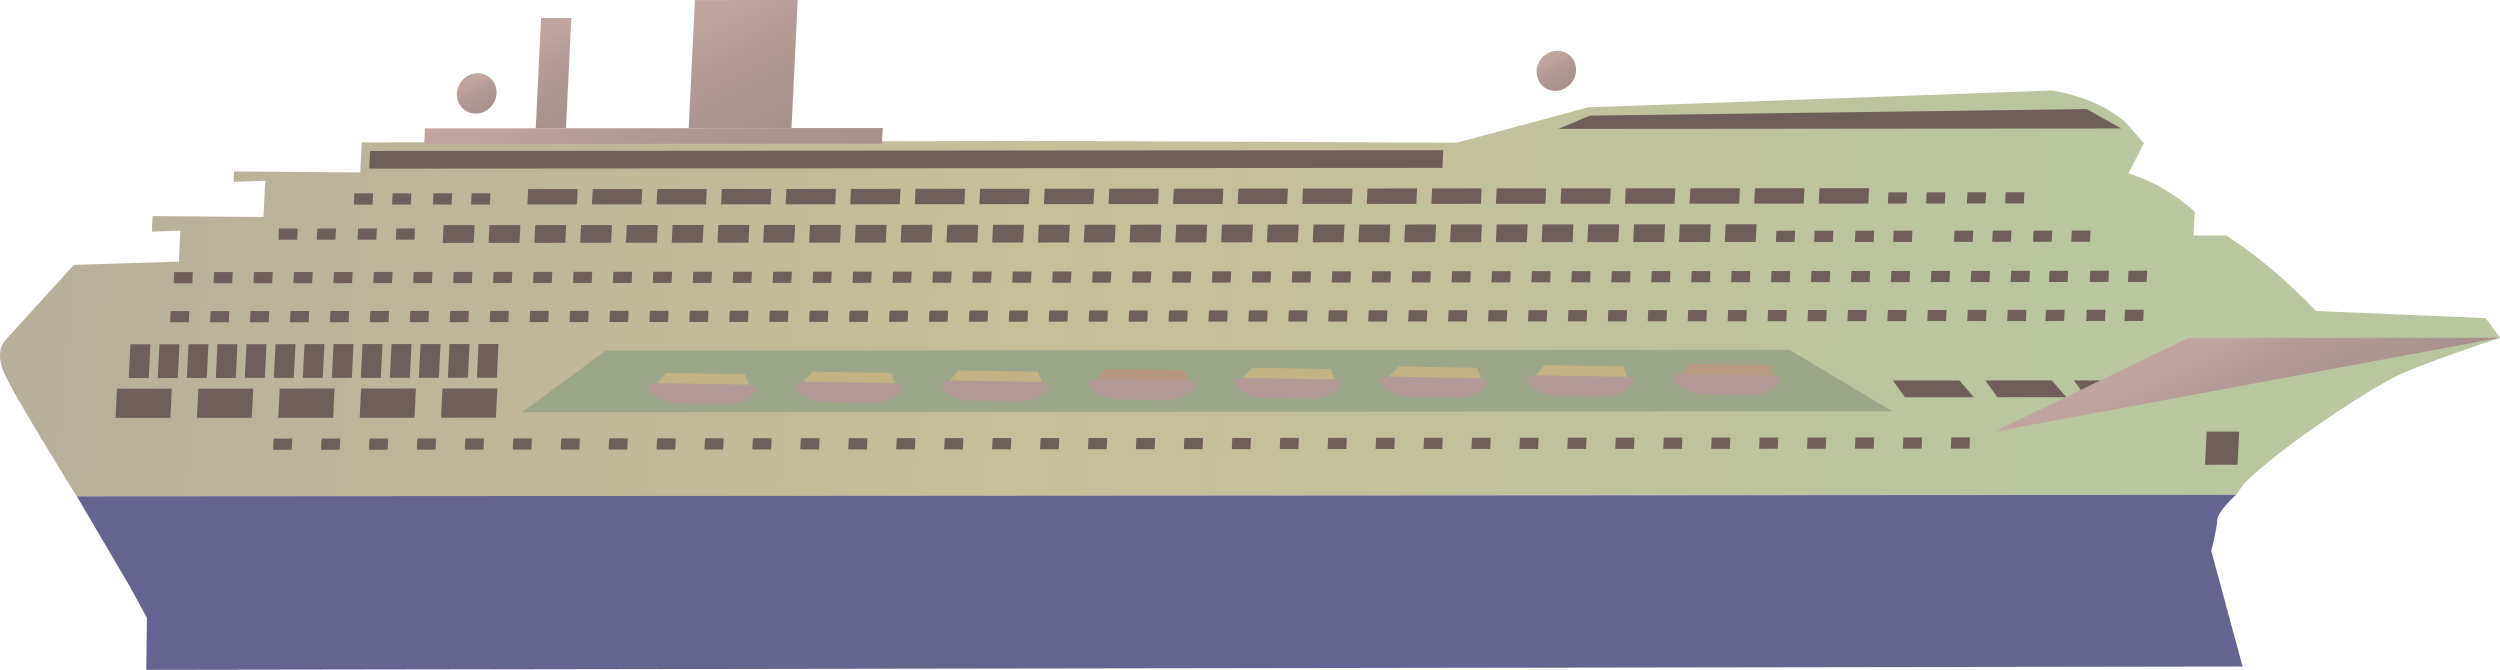 
        <svg xmlns:rdf="http://www.w3.org/1999/02/22-rdf-syntax-ns#" xmlns="http://www.w3.org/2000/svg" xmlns:cc="https://creativecommons.org/ns" xmlns:xlink="http://www.w3.org/1999/xlink" xmlns:dc="https://www.dublincore.org/specifications/dublin-core/dcmi-terms/" x="0px" y="0px" width="500.08" height="133.99" viewBox="0 0 500.08 133.99" xml:space="preserve">
            <title>Hospitality: Cruise Ship 2</title>
            <desc xmlns:ian_image_library="https://ian.umces.edu/media-library/">
                <ian_image_library:title>Hospitality: Cruise Ship 2</ian_image_library:title>
                <ian_image_library:descr><p>Illustration of a cruise ship</p></ian_image_library:descr>
                <ian_image_library:scene>
                    <ian_image_library:contains>cruise, ship, transportation, vacation, recreation, travel, leisure, industry, hospitality, service</ian_image_library:contains>
                    <ian_image_library:when>2019-11-12</ian_image_library:when>
                </ian_image_library:scene>
            </desc>
            
               <g id="ian_symbols_76e6cd2e4decee5475eb7409377723b3"> <g> <linearGradient id="ian_symbols_48a06fb635be1704fd3e415a76db39bf" gradientUnits="userSpaceOnUse" x1="3130.887" y1="1800.228" x2="2141.655" y2="1214.19" gradientTransform="matrix(-0.808 -0.589 -0.589 0.808 2862.848 358.003)"> <stop offset="0" style="stop-color:#7E779A"></stop> <stop offset="0.816" style="stop-color:#C7BE9A"></stop> <stop offset="1" style="stop-color:#B9C6A0"></stop> </linearGradient> <path fill="url(#ian_symbols_48a06fb635be1704fd3e415a76db39bf)" d="M1.01,68.11l13.77-15.13l21-0.64l0.3-6.22l-5.71,0.21l0.15-3.11l22.18,0.19l0.35-7.25l-6.32,0.21 l0.1-2.07l25.24,0.19l0.29-6.01l21.38-0.01l112.81-0.29l84.89,0.36l26.2-7.06l92.81-3.38c5.93,1,10.78,3.08,14.56,6.21l3.86,4.35 l-3.14,6.01c5.19,1.64,9.52,4.31,13.27,7.66l-0.23,4.77l6.52,0c6.55,4.19,12.46,9.37,18,15.11l33.93,1.43l2.86,3.93 c0,0-16.45,5.38-21.57,8.1c-7.89,4.19-22.88,14.43-29.31,20.74c-0.57,0.56-1.91,2.59-1.91,2.59l-431.92,0.3 c0,0-12.91-20.63-14.66-24.95C-1.05,70.01,1.01,68.11,1.01,68.11z"></path> <g> <path fill="#65638F" d="M448.59,133.33l-419.33,0.66l0.13-10.41l-3.49-6.39L15.37,99.28l431.92-0.3c0,0-3.67,3.21-3.76,5.08 c-0.09,1.87-1.21,6.12-1.21,6.12"></path> </g> </g> <polygon id="ian_symbols_ebc92462aa2e21a45d20c1914640f6ff" fill="#705E5A" points="401.09,40.7 404.83,40.7 404.94,38.46 401.2,38.46 "></polygon> <polygon id="ian_symbols_6f11d9f054b44ca41568d0170901504d" fill="#705E5A" points="393.44,40.7 397.18,40.7 397.29,38.46 393.55,38.46 "></polygon> <polygon id="ian_symbols_d08130cdeb1fd4e42515706b1ba457ab" fill="#705E5A" points="385.28,40.71 389.02,40.71 389.13,38.47 385.39,38.47 "></polygon> <polygon id="ian_symbols_126b6af92b4e2e04b5ccb12801eaf162" fill="#705E5A" points="377.63,40.72 381.37,40.71 381.48,38.47 377.74,38.47 "></polygon> <polygon id="ian_symbols_457f73b7aa57b294cd0e7438aeff321f" fill="#705E5A" points="414.32,48.36 418.06,48.36 418.17,46.12 414.43,46.12 "></polygon> <polygon id="ian_symbols_506b11d1505292d4b9bf12b022bc4c12" fill="#705E5A" points="406.67,48.37 410.41,48.37 410.52,46.12 406.77,46.13 "></polygon> <polygon id="ian_symbols_977a8fc9298494c4251506404b61d9a4" fill="#705E5A" points="398.51,48.37 402.25,48.37 402.36,46.13 398.62,46.13 "></polygon> <polygon id="ian_symbols_94fb131476395bc4611982fc2876fa14" fill="#705E5A" points="390.85,48.38 394.6,48.38 394.71,46.14 390.96,46.14 "></polygon> <polygon id="ian_symbols_1886c65a4d1f18444d0cc68c88368174" fill="#705E5A" points="425.66,56.4 429.4,56.4 429.51,54.16 425.77,54.16 "></polygon> <polygon id="ian_symbols_7fe2b1bd22d87784652cb29567fbbffd" fill="#705E5A" points="418,56.4 421.75,56.4 421.86,54.16 418.11,54.16 "></polygon> <polygon id="ian_symbols_0ebc77aa99b2c97445ad169243f074d6" fill="#705E5A" points="409.85,56.41 413.59,56.41 413.7,54.17 409.96,54.17 "></polygon> <polygon id="ian_symbols_2a0b7c4a072c5084b1b08f9403b64935" fill="#705E5A" points="402.19,56.42 405.94,56.41 406.05,54.17 402.3,54.17 "></polygon> <polygon id="ian_symbols_bed0351c16b5aa64b9d7bd08ccb34746" fill="#705E5A" points="394.21,56.42 397.95,56.42 398.06,54.18 394.31,54.18 "></polygon> <polygon id="ian_symbols_f196eec053d908a4010d25cdc93acfff" fill="#705E5A" points="386.22,56.43 389.96,56.42 390.07,54.18 386.33,54.19 "></polygon> <polygon id="ian_symbols_d04b9061a58ef18439f75faa24d06cb4" fill="#705E5A" points="378.23,56.43 381.97,56.43 382.08,54.19 378.34,54.19 "></polygon> <polygon id="ian_symbols_5c4742047fc4d5d4990bd82dba6901bc" fill="#705E5A" points="370.24,56.44 373.98,56.44 374.09,54.19 370.35,54.2 "></polygon> <polygon id="ian_symbols_2929c1a355a9d1d4d5d3bddde3f59687" fill="#705E5A" points="362.25,56.44 365.99,56.44 366.1,54.2 362.36,54.2 "></polygon> <polygon id="ian_symbols_2e734124b2d2b8a4b9b5a3cce61cc479" fill="#705E5A" points="354.26,56.45 358.01,56.45 358.12,54.2 354.37,54.21 "></polygon> <polygon id="ian_symbols_8b2cb37e95da9064a94adc8e40113df1" fill="#705E5A" points="346.27,56.45 350.02,56.45 350.13,54.21 346.38,54.21 "></polygon> <polygon id="ian_symbols_761c4c37770e9b4475b0f07dcb82f8dd" fill="#705E5A" points="338.29,56.46 342.03,56.46 342.14,54.22 338.4,54.22 "></polygon> <polygon id="ian_symbols_aa216d3117087454e58ed5f18fce0f4f" fill="#705E5A" points="330.3,56.47 334.04,56.46 334.15,54.22 330.41,54.22 "></polygon> <polygon id="ian_symbols_0a560e03411aa3948d97f6b202dc0f22" fill="#705E5A" points="322.31,56.47 326.05,56.47 326.16,54.23 322.42,54.23 "></polygon> <polygon id="ian_symbols_e955245db1455a2439cd63cdcdc6e908" fill="#705E5A" points="314.32,56.48 318.06,56.47 318.17,54.23 314.43,54.24 "></polygon> <polygon id="ian_symbols_1d35219aadc9062481120808d6c00892" fill="#705E5A" points="306.33,56.48 310.07,56.48 310.18,54.24 306.44,54.24 "></polygon> <polygon id="ian_symbols_9d77f7d71e100b94b522f7c4dca9f019" fill="#705E5A" points="298.34,56.49 302.09,56.48 302.2,54.24 298.45,54.25 "></polygon> <polygon id="ian_symbols_10a7e2a47003f1a469bc4db94676f15a" fill="#705E5A" points="290.36,56.49 294.1,56.49 294.21,54.25 290.46,54.25 "></polygon> <polygon id="ian_symbols_3af5d608f2f8ab44edf9b9b949179adf" fill="#705E5A" points="282.37,56.5 286.11,56.5 286.22,54.25 282.48,54.26 "></polygon> <polygon id="ian_symbols_410ef547355ae854359f033fdc1d4c45" fill="#705E5A" points="274.38,56.5 278.12,56.5 278.23,54.26 274.49,54.26 "></polygon> <polygon id="ian_symbols_4bcd9b28ac732b0409c13a1d77c1c625" fill="#705E5A" points="266.39,56.51 270.13,56.51 270.24,54.27 266.5,54.27 "></polygon> <polygon id="ian_symbols_ccf7bdf395b04814e13e0059cfdf188d" fill="#705E5A" points="258.4,56.51 262.14,56.51 262.25,54.27 258.51,54.27 "></polygon> <polygon id="ian_symbols_ee8bfc90b30a8fa4dd5b22951dea249b" fill="#705E5A" points="250.41,56.52 254.16,56.52 254.26,54.28 250.52,54.28 "></polygon> <polygon id="ian_symbols_27f046ad8a722054edc1a75f852ab20e" fill="#705E5A" points="242.42,56.53 246.17,56.52 246.28,54.28 242.53,54.28 "></polygon> <polygon id="ian_symbols_066e448ae58a5984cd57790a747c4a0c" fill="#705E5A" points="234.44,56.53 238.18,56.53 238.29,54.29 234.54,54.29 "></polygon> <polygon id="ian_symbols_17922871b805d7644d6710e9b1cfe2e9" fill="#705E5A" points="226.45,56.54 230.19,56.53 230.3,54.29 226.56,54.3 "></polygon> <polygon id="ian_symbols_eb0f41f61a07a4049de5aed72bc614cf" fill="#705E5A" points="218.46,56.54 222.2,56.54 222.31,54.3 218.57,54.3 "></polygon> <polygon id="ian_symbols_0675843e7a731eb4ddb5fc66f2ef0fe2" fill="#705E5A" points="210.47,56.55 214.21,56.55 214.32,54.3 210.58,54.31 "></polygon> <polygon id="ian_symbols_6060814f41719f648d204ba933dcaef6" fill="#705E5A" points="202.48,56.55 206.22,56.55 206.33,54.31 202.59,54.31 "></polygon> <polygon id="ian_symbols_d7bbe3963c61655471c6f68a601c180d" fill="#705E5A" points="194.49,56.56 198.24,56.56 198.35,54.32 194.6,54.32 "></polygon> <polygon id="ian_symbols_9305e77bec7910c4013a8d6bb13cb021" fill="#705E5A" points="186.5,56.56 190.25,56.56 190.36,54.32 186.61,54.32 "></polygon> <polygon id="ian_symbols_3f39f65bb3b40ad439d37ff9a21cab3b" fill="#705E5A" points="178.52,56.57 182.26,56.57 182.37,54.33 178.63,54.33 "></polygon> <polygon id="ian_symbols_713221c4e3f33384d599d28db0965e03" fill="#705E5A" points="170.53,56.58 174.27,56.57 174.38,54.33 170.64,54.33 "></polygon> <polygon id="ian_symbols_ae639f36be22aca4dda3798362998b6b" fill="#705E5A" points="162.54,56.58 166.28,56.58 166.39,54.34 162.65,54.34 "></polygon> <polygon id="ian_symbols_ac5058efd3d6ebc4c5c0dce5071cff2a" fill="#705E5A" points="154.55,56.59 158.29,56.58 158.4,54.34 154.66,54.35 "></polygon> <polygon id="ian_symbols_c5c39039aab3b6347d0aae9b6f2b1e77" fill="#705E5A" points="146.56,56.59 150.31,56.59 150.41,54.35 146.67,54.35 "></polygon> <polygon id="ian_symbols_4274b0c1e911a1a4e9da9b35f0cd9960" fill="#705E5A" points="138.57,56.6 142.32,56.59 142.43,54.35 138.68,54.36 "></polygon> <polygon id="ian_symbols_4033c1da56d86224d543b245d2a65f55" fill="#705E5A" points="130.59,56.6 134.33,56.6 134.44,54.36 130.69,54.36 "></polygon> <polygon id="ian_symbols_79a0018116746c54795505f508ce4e19" fill="#705E5A" points="122.6,56.61 126.34,56.61 126.45,54.36 122.71,54.37 "></polygon> <polygon id="ian_symbols_7b984c7fa9002084fd4e65e33074d624" fill="#705E5A" points="114.61,56.61 118.35,56.61 118.46,54.37 114.72,54.37 "></polygon> <polygon id="ian_symbols_254e134ac3c25464c52bd00fcc5b69a0" fill="#705E5A" points="106.62,56.62 110.36,56.62 110.47,54.38 106.73,54.38 "></polygon> <polygon id="ian_symbols_7374b8cb0d12c464359de012da49ab3a" fill="#705E5A" points="98.63,56.62 102.37,56.62 102.48,54.38 98.74,54.38 "></polygon> <polygon id="ian_symbols_bae5944c830449e445dd583451167e5f" fill="#705E5A" points="90.64,56.63 94.39,56.63 94.49,54.39 90.75,54.39 "></polygon> <polygon id="ian_symbols_7c71400b888cbee40176b6f61c87bfc0" fill="#705E5A" points="82.65,56.64 86.4,56.63 86.51,54.39 82.76,54.39 "></polygon> <polygon id="ian_symbols_26bd20d25914dec4fda52d9771fb2f29" fill="#705E5A" points="74.67,56.64 78.41,56.64 78.52,54.4 74.78,54.4 "></polygon> <polygon id="ian_symbols_02f3cd9bebe341346d4764d57cdc7abe" fill="#705E5A" points="66.68,56.65 70.42,56.64 70.53,54.4 66.79,54.41 "></polygon> <polygon id="ian_symbols_5adac1d9caf372d4794be4f2c5ac3aa2" fill="#705E5A" points="58.69,56.65 62.43,56.65 62.54,54.41 58.8,54.41 "></polygon> <polygon id="ian_symbols_bda8a3096fb215249d5b95bf8be90848" fill="#705E5A" points="50.7,56.66 54.44,56.66 54.55,54.41 50.81,54.42 "></polygon> <polygon id="ian_symbols_728b28bd89fc2ea419560ca3c39e6ad9" fill="#705E5A" points="42.71,56.66 46.45,56.66 46.56,54.42 42.82,54.42 "></polygon> <polygon id="ian_symbols_a00afb2dcec68d74612ce8382e722750" fill="#705E5A" points="34.72,56.67 38.47,56.67 38.58,54.43 34.83,54.43 "></polygon> <polygon id="ian_symbols_628f2c41eed8ea849562a969091de0c1" fill="#705E5A" points="424.96,64.21 428.7,64.2 428.81,61.96 425.07,61.96 "></polygon> <polygon id="ian_symbols_4d4f9bbca5e472842d446f0ef99d1016" fill="#705E5A" points="390.22,89.74 393.96,89.74 394.07,87.5 390.33,87.5 "></polygon> <polygon id="ian_symbols_fec6125b4bee42042511c14ce97322be" fill="#705E5A" points="380.63,89.75 384.38,89.74 384.49,87.5 380.74,87.51 "></polygon> <polygon id="ian_symbols_8c087fb8a8ebd834a1d087e9f2fe5cc6" fill="#705E5A" points="371.04,89.75 374.79,89.75 374.9,87.51 371.15,87.51 "></polygon> <polygon id="ian_symbols_302db531c5bc5fd4f545a95f185e754c" fill="#705E5A" points="361.46,89.76 365.2,89.76 365.31,87.52 361.57,87.52 "></polygon> <polygon id="ian_symbols_f633adfb764e10e49d39a4e3dc70fb61" fill="#705E5A" points="351.87,89.77 355.61,89.76 355.72,87.52 351.98,87.53 "></polygon> <polygon id="ian_symbols_b85942bb5022424409f5be00fa63b9c7" fill="#705E5A" points="342.28,89.77 346.02,89.77 346.13,87.53 342.39,87.53 "></polygon> <polygon id="ian_symbols_9581a8e617585454e1234e97e85dc13e" fill="#705E5A" points="332.69,89.78 336.43,89.78 336.54,87.54 332.8,87.54 "></polygon> <polygon id="ian_symbols_560edd7cfb33a884293589aad91fd065" fill="#705E5A" points="323.1,89.79 326.84,89.78 326.95,87.54 323.21,87.55 "></polygon> <polygon id="ian_symbols_dbcdb328f8f03e648d8de1a116125d1a" fill="#705E5A" points="313.51,89.79 317.26,89.79 317.36,87.55 313.62,87.55 "></polygon> <polygon id="ian_symbols_2d1e19e1017d6634b14378f1eab94c36" fill="#705E5A" points="303.92,89.8 307.67,89.8 307.78,87.56 304.03,87.56 "></polygon> <polygon id="ian_symbols_80ae7b48f5e4bde40debb43a1ab2627e" fill="#705E5A" points="294.34,89.81 298.08,89.8 298.19,87.56 294.44,87.57 "></polygon> <polygon id="ian_symbols_a1712c75168ed7b419154e54509b1a85" fill="#705E5A" points="284.75,89.81 288.49,89.81 288.6,87.57 284.86,87.57 "></polygon> <polygon id="ian_symbols_0801c295ac3cc3f4e93d2f2402ce9a0b" fill="#705E5A" points="275.16,89.82 278.9,89.82 279.01,87.58 275.27,87.58 "></polygon> <polygon id="ian_symbols_aad84db70f3ee49449cedcab9c28fd11" fill="#705E5A" points="265.57,89.83 269.31,89.82 269.42,87.58 265.68,87.59 "></polygon> <polygon id="ian_symbols_9751cda5cd140534c9f9a67d8b748545" fill="#705E5A" points="255.98,89.83 259.72,89.83 259.83,87.59 256.09,87.59 "></polygon> <polygon id="ian_symbols_b3a474bc7f3ea664793451ad91b185e3" fill="#705E5A" points="246.39,89.84 250.13,89.84 250.24,87.6 246.5,87.6 "></polygon> <polygon id="ian_symbols_6ff01bbfc3c7186455231244a0ff6032" fill="#705E5A" points="236.8,89.85 240.55,89.84 240.65,87.6 236.91,87.61 "></polygon> <polygon id="ian_symbols_913450acd5469764ed90ab45f3f0874f" fill="#705E5A" points="227.21,89.85 230.96,89.85 231.07,87.61 227.32,87.61 "></polygon> <polygon id="ian_symbols_75cbee585f9270542977bc865b741e90" fill="#705E5A" points="217.63,89.86 221.37,89.86 221.48,87.62 217.73,87.62 "></polygon> <polygon id="ian_symbols_6ecafa7ae2964ee4a555cf595b577cdc" fill="#705E5A" points="208.04,89.87 211.78,89.86 211.89,87.62 208.15,87.63 "></polygon> <polygon id="ian_symbols_877de971982ea624410fe7dfed2cf522" fill="#705E5A" points="198.45,89.87 202.19,89.87 202.3,87.63 198.56,87.63 "></polygon> <polygon id="ian_symbols_f878c5d70d95c364f5568b360d85c462" fill="#705E5A" points="188.86,89.88 192.6,89.88 192.71,87.64 188.97,87.64 "></polygon> <polygon id="ian_symbols_daa1710f6ae731a43df539cdb8b89249" fill="#705E5A" points="179.27,89.89 183.01,89.88 183.12,87.64 179.38,87.64 "></polygon> <polygon id="ian_symbols_39505ea3432fc004b565643be3e90898" fill="#705E5A" points="169.68,89.89 173.42,89.89 173.53,87.65 169.79,87.65 "></polygon> <polygon id="ian_symbols_ad0b4918997c1db48970a64369606d92" fill="#705E5A" points="160.09,89.9 163.84,89.9 163.95,87.66 160.2,87.66 "></polygon> <polygon id="ian_symbols_95c226e20690b4e405dc72fd9f7e539a" fill="#705E5A" points="150.5,89.91 154.25,89.9 154.36,87.66 150.61,87.66 "></polygon> <polygon id="ian_symbols_8ffb381eb56acea425460989062d6c5f" fill="#705E5A" points="140.92,89.91 144.66,89.91 144.77,87.67 141.03,87.67 "></polygon> <polygon id="ian_symbols_7bb54e2c7a655f0435e76e8d9d44483b" fill="#705E5A" points="131.33,89.92 135.07,89.92 135.18,87.68 131.44,87.68 "></polygon> <polygon id="ian_symbols_81707e495f68d1b475948ded415361ef" fill="#705E5A" points="121.74,89.93 125.48,89.92 125.59,87.68 121.85,87.68 "></polygon> <polygon id="ian_symbols_0ab629f8b045da847960a78fa03f198d" fill="#705E5A" points="112.15,89.93 115.89,89.93 116,87.69 112.26,87.69 "></polygon> <polygon id="ian_symbols_e5a03b998a15fcc4156881f16703fd7b" fill="#705E5A" points="102.56,89.94 106.3,89.94 106.41,87.7 102.67,87.7 "></polygon> <polygon id="ian_symbols_d65d934e0b0367444927dddae1d5e04d" fill="#705E5A" points="92.97,89.95 96.72,89.94 96.82,87.7 93.08,87.7 "></polygon> <polygon id="ian_symbols_777f8e785679f56479e867820092a928" fill="#705E5A" points="83.38,89.95 87.13,89.95 87.24,87.71 83.49,87.71 "></polygon> <polygon id="ian_symbols_c89c5a057ac319a4f587227cc3bfbdf0" fill="#705E5A" points="73.8,89.96 77.54,89.96 77.65,87.72 73.9,87.72 "></polygon> <polygon id="ian_symbols_54a76b0f695e1f14fdab81e2d4192092" fill="#705E5A" points="64.21,89.97 67.95,89.96 68.06,87.72 64.32,87.72 "></polygon> <polygon id="ian_symbols_2b4bcb39cb2b2bf4e1b44a6a539ae891" fill="#705E5A" points="54.62,89.97 58.36,89.97 58.47,87.73 54.73,87.73 "></polygon> <polygon id="ian_symbols_396f73f35e25f314353ba1a3473c0e5f" fill="#705E5A" points="417.31,64.21 421.05,64.21 421.16,61.97 417.42,61.97 "></polygon> <polygon id="ian_symbols_7061e1bef36b9f141174d5771f783a19" fill="#705E5A" points="409.15,64.22 412.89,64.21 413,61.97 409.26,61.98 "></polygon> <polygon id="ian_symbols_3da14c39d34561e44d8cc9ea8b2c3b1a" fill="#705E5A" points="401.5,64.22 405.24,64.22 405.35,61.98 401.61,61.98 "></polygon> <polygon id="ian_symbols_8155a3cf45428f849d7caa38c97a87b2" fill="#705E5A" points="393.51,64.23 397.25,64.22 397.36,61.98 393.62,61.99 "></polygon> <polygon id="ian_symbols_11dd894543cb0d04e141b6fd54ef700e" fill="#705E5A" points="385.52,64.23 389.27,64.23 389.37,61.99 385.63,61.99 "></polygon> <polygon id="ian_symbols_b5860025a572f0243dcc9e56127eebcb" fill="#705E5A" points="377.53,64.24 381.28,64.24 381.39,61.99 377.64,62 "></polygon> <polygon id="ian_symbols_d691ffa9656697e45531182f8362d398" fill="#705E5A" points="369.55,64.24 373.29,64.24 373.4,62 369.65,62 "></polygon> <polygon id="ian_symbols_37b1548078a255a4816f3281ad6757d9" fill="#705E5A" points="361.56,64.25 365.3,64.25 365.41,62.01 361.67,62.01 "></polygon> <polygon id="ian_symbols_54619a1d2abfb044499d7db3dabd82ff" fill="#705E5A" points="353.57,64.25 357.31,64.25 357.42,62.01 353.68,62.01 "></polygon> <polygon id="ian_symbols_482b9cdbd3fee8c411ad0b9ab7df7e72" fill="#705E5A" points="345.58,64.26 349.32,64.26 349.43,62.02 345.69,62.02 "></polygon> <polygon id="ian_symbols_a8b621865657ca1429b70c10e422e41a" fill="#705E5A" points="337.59,64.27 341.33,64.26 341.44,62.02 337.7,62.02 "></polygon> <polygon id="ian_symbols_4218810dbee015b4e5305f9772589392" fill="#705E5A" points="329.6,64.27 333.35,64.27 333.45,62.03 329.71,62.03 "></polygon> <polygon id="ian_symbols_28c4036d1d4650f4b50b7f9ef47bb0e3" fill="#705E5A" points="321.61,64.28 325.36,64.27 325.47,62.03 321.72,62.04 "></polygon> <polygon id="ian_symbols_6ebcbe491c4b24645d2c3fe5c0587494" fill="#705E5A" points="313.63,64.28 317.37,64.28 317.48,62.04 313.74,62.04 "></polygon> <polygon id="ian_symbols_2f9e82681450d504a54d84beba1d5125" fill="#705E5A" points="305.64,64.29 309.38,64.29 309.49,62.04 305.75,62.05 "></polygon> <polygon id="ian_symbols_da75e0faf27256c491e99635911e19c6" fill="#705E5A" points="297.65,64.29 301.39,64.29 301.5,62.05 297.76,62.05 "></polygon> <polygon id="ian_symbols_132bc9949fa396c43d4231eeb5f8dfab" fill="#705E5A" points="289.66,64.3 293.4,64.3 293.51,62.05 289.77,62.06 "></polygon> <polygon id="ian_symbols_2ced0a41c29ee6e4690d75bfa48cd6d8" fill="#705E5A" points="281.67,64.3 285.41,64.3 285.52,62.06 281.78,62.06 "></polygon> <polygon id="ian_symbols_be3762ffbb5282d4c926cd097a976268" fill="#705E5A" points="273.68,64.31 277.43,64.31 277.54,62.07 273.79,62.07 "></polygon> <polygon id="ian_symbols_70d32fc727589494418dec566de9d58b" fill="#705E5A" points="265.69,64.32 269.44,64.31 269.55,62.07 265.8,62.07 "></polygon> <polygon id="ian_symbols_be19aae6c8e55df4c906f20fcab01cd6" fill="#705E5A" points="257.71,64.32 261.45,64.32 261.56,62.08 257.82,62.08 "></polygon> <polygon id="ian_symbols_3d9b31e99ecdaae4f9e1bc0d046ca712" fill="#705E5A" points="249.72,64.33 253.46,64.32 253.57,62.08 249.83,62.09 "></polygon> <polygon id="ian_symbols_8783c5c183b4ac741111a9d1b3f1cee1" fill="#705E5A" points="241.73,64.33 245.47,64.33 245.58,62.09 241.84,62.09 "></polygon> <polygon id="ian_symbols_7df8e36b268b86742504e4a3a53c279a" fill="#705E5A" points="233.74,64.34 237.48,64.33 237.59,62.09 233.85,62.1 "></polygon> <polygon id="ian_symbols_ccad9a5c9d5eafb401345d9432af0951" fill="#705E5A" points="225.75,64.34 229.5,64.34 229.6,62.1 225.86,62.1 "></polygon> <polygon id="ian_symbols_fbdf07e6a87ee7b4a516f505c43e3c1a" fill="#705E5A" points="217.76,64.35 221.51,64.35 221.62,62.1 217.87,62.11 "></polygon> <polygon id="ian_symbols_9b39862c5ec5f5b469010383af33c115" fill="#705E5A" points="209.78,64.35 213.52,64.35 213.63,62.11 209.88,62.11 "></polygon> <polygon id="ian_symbols_15a47a6f75238194bde97ff59537f702" fill="#705E5A" points="201.79,64.36 205.53,64.36 205.64,62.12 201.9,62.12 "></polygon> <polygon id="ian_symbols_d1ce91fd216fd3d4add33c82e09d8e17" fill="#705E5A" points="193.8,64.36 197.54,64.36 197.65,62.12 193.91,62.12 "></polygon> <polygon id="ian_symbols_26db55df62ea6b549d99f079cb83be4d" fill="#705E5A" points="185.81,64.37 189.55,64.37 189.66,62.13 185.92,62.13 "></polygon> <polygon id="ian_symbols_9b1b95c3c25e5c44d142a11b18c313f6" fill="#705E5A" points="177.82,64.38 181.56,64.37 181.67,62.13 177.93,62.13 "></polygon> <polygon id="ian_symbols_8513b3d03fa71b34f973098b4c8a6aba" fill="#705E5A" points="169.83,64.38 173.58,64.38 173.69,62.14 169.94,62.14 "></polygon> <polygon id="ian_symbols_8206422dab073654e90277d57648bebe" fill="#705E5A" points="161.84,64.39 165.59,64.38 165.7,62.14 161.95,62.15 "></polygon> <polygon id="ian_symbols_a442309d2a2619c46d0e1cb56ad180d5" fill="#705E5A" points="153.86,64.39 157.6,64.39 157.71,62.15 153.97,62.15 "></polygon> <polygon id="ian_symbols_7a4ac7eb8f5b455409be7217bb8b9fc1" fill="#705E5A" points="145.87,64.4 149.61,64.4 149.72,62.15 145.98,62.16 "></polygon> <polygon id="ian_symbols_6695f74a6b051ce4c5bf4089da63f509" fill="#705E5A" points="137.88,64.4 141.62,64.4 141.73,62.16 137.99,62.16 "></polygon> <polygon id="ian_symbols_bdb4a61b600c92a4d183609e55488afb" fill="#705E5A" points="129.89,64.41 133.63,64.41 133.74,62.17 130,62.17 "></polygon> <polygon id="ian_symbols_5ad6260361f99444750cb96d7b605716" fill="#705E5A" points="121.9,64.41 125.64,64.41 125.75,62.17 122.01,62.17 "></polygon> <polygon id="ian_symbols_e87dbbaf2a5b6784814e1ed167bea14e" fill="#705E5A" points="113.91,64.42 117.66,64.42 117.77,62.18 114.02,62.18 "></polygon> <polygon id="ian_symbols_5373fa0fc0569ae4558141eb0a67f489" fill="#705E5A" points="105.93,64.43 109.67,64.42 109.78,62.18 106.03,62.18 "></polygon> <polygon id="ian_symbols_a4d7714ed94b8254e986af6995ff4245" fill="#705E5A" points="97.94,64.43 101.68,64.43 101.79,62.19 98.05,62.19 "></polygon> <polygon id="ian_symbols_f21480e01d1ea904397b5448f6260763" fill="#705E5A" points="89.95,64.44 93.69,64.43 93.8,62.19 90.06,62.2 "></polygon> <polygon id="ian_symbols_1ed58954a75a2484e1363789e12abcdf" fill="#705E5A" points="81.96,64.44 85.7,64.44 85.81,62.2 82.07,62.2 "></polygon> <polygon id="ian_symbols_f9ff7d2d7ed3390445336aab406a68c0" fill="#705E5A" points="73.97,64.45 77.71,64.44 77.82,62.2 74.08,62.21 "></polygon> <polygon id="ian_symbols_5dca35dd3fdb2d7401d645e22760f54d" fill="#705E5A" points="65.98,64.45 69.73,64.45 69.83,62.21 66.09,62.21 "></polygon> <polygon id="ian_symbols_d2b7bfe97e86b9d4296157fc3236db3a" fill="#705E5A" points="57.99,64.46 61.74,64.46 61.85,62.21 58.1,62.22 "></polygon> <polygon id="ian_symbols_48fcb80ac7f44444e1fcefc1feff47cb" fill="#705E5A" points="50.01,64.46 53.75,64.46 53.86,62.22 50.12,62.22 "></polygon> <polygon id="ian_symbols_e79e93c596ac9244050c765c149fc26c" fill="#705E5A" points="42.02,64.47 45.76,64.47 45.87,62.23 42.13,62.23 "></polygon> <polygon id="ian_symbols_dd23afbdeecb6f343194be70dcf2293f" fill="#705E5A" points="34.03,64.47 37.77,64.47 37.88,62.23 34.14,62.23 "></polygon> <polygon id="ian_symbols_17a47c01af023b9405e56dbeff06c057" fill="#705E5A" points="378.69,48.39 382.43,48.39 382.54,46.14 378.8,46.15 "></polygon> <polygon id="ian_symbols_a696d389358f2ec4e16abd7d0508e599" fill="#705E5A" points="371.04,48.39 374.78,48.39 374.89,46.15 371.15,46.15 "></polygon> <polygon id="ian_symbols_062f89ea7344f58411e8af71c8d5bdc2" fill="#705E5A" points="362.88,48.4 366.62,48.4 366.73,46.16 362.99,46.16 "></polygon> <polygon id="ian_symbols_e318848ed5e31294a1de4ea1a7487249" fill="#705E5A" points="355.23,48.4 358.97,48.4 359.08,46.16 355.34,46.16 "></polygon> <polygon id="ian_symbols_397ea0756d1fe944d5aa8fcd6f04ef0a" fill="#705E5A" points="94.24,40.91 97.98,40.91 98.09,38.67 94.35,38.67 "></polygon> <polygon id="ian_symbols_e76fef074dc45e84398a88cbebb05d40" fill="#705E5A" points="86.59,40.92 90.33,40.91 90.44,38.67 86.7,38.68 "></polygon> <polygon id="ian_symbols_4503079d1f031554adc845e68ae28b1d" fill="#705E5A" points="78.43,40.92 82.17,40.92 82.28,38.68 78.54,38.68 "></polygon> <polygon id="ian_symbols_aa6b47f349332a7415d87564cd69f663" fill="#705E5A" points="70.78,40.93 74.52,40.92 74.63,38.68 70.89,38.69 "></polygon> <polygon id="ian_symbols_c1c11b58f5767b44b5cb6dc3e44f69be" fill="#705E5A" points="79.17,47.94 82.91,47.94 83.02,45.7 79.28,45.7 "></polygon> <polygon id="ian_symbols_2ef70397c4cb99245111a16383ed44fc" fill="#705E5A" points="71.51,47.95 75.26,47.94 75.37,45.7 71.62,45.71 "></polygon> <polygon id="ian_symbols_2b2a9995e07e81a4513262bbcef64a8b" fill="#705E5A" points="63.36,47.95 67.1,47.95 67.21,45.71 63.47,45.71 "></polygon> <polygon id="ian_symbols_62f6421ccdb2aca47519e2cf892b99cc" fill="#705E5A" points="55.7,47.96 59.45,47.96 59.56,45.71 55.81,45.72 "></polygon> <polygon id="ian_symbols_f2fd84e39bcdecc44539a40f997be8f1" fill="#705E5A" points="363.81,40.73 373.72,40.72 373.87,37.64 363.96,37.65 "></polygon> <polygon id="ian_symbols_4809ea0a94b835447557d2d01ef893c9" fill="#705E5A" points="350.9,40.73 360.8,40.73 360.95,37.65 351.05,37.66 "></polygon> <polygon id="ian_symbols_b95105d3bf53cf7411ef3f1917aa1f92" fill="#705E5A" points="337.98,40.74 347.89,40.74 348.04,37.66 338.13,37.66 "></polygon> <polygon id="ian_symbols_cf8a0addc5fcb634bdd1f16f981ae102" fill="#705E5A" points="325.06,40.75 334.97,40.75 335.12,37.67 325.21,37.67 "></polygon> <polygon id="ian_symbols_d3e35ea1f12ffbf41dd534d84b6ee410" fill="#705E5A" points="312.15,40.76 322.06,40.75 322.21,37.68 312.3,37.68 "></polygon> <polygon id="ian_symbols_0f14181798fa6204ad17419ae9c55b95" fill="#705E5A" points="299.23,40.77 309.14,40.76 309.29,37.68 299.38,37.69 "></polygon> <polygon id="ian_symbols_56713219afbbe85445d4e383559e6f78" fill="#705E5A" points="286.32,40.78 296.22,40.77 296.37,37.69 286.47,37.7 "></polygon> <polygon id="ian_symbols_5b71eea780b0c11439eebfe557e710aa" fill="#705E5A" points="273.4,40.79 283.31,40.78 283.46,37.7 273.55,37.71 "></polygon> <polygon id="ian_symbols_731e06f12c7f4a14fdf6981a4c9da0b6" fill="#705E5A" points="260.49,40.8 270.39,40.79 270.54,37.71 260.64,37.72 "></polygon> <polygon id="ian_symbols_00d8e143978289b4d97917ae53f13a28" fill="#705E5A" points="247.57,40.81 257.48,40.8 257.63,37.72 247.72,37.73 "></polygon> <polygon id="ian_symbols_877b3864bbead464196bcf2023a8888f" fill="#705E5A" points="234.65,40.81 244.56,40.81 244.71,37.73 234.8,37.74 "></polygon> <polygon id="ian_symbols_fa685e204621ee241d2a2051e04a794e" fill="#705E5A" points="221.74,40.82 231.65,40.82 231.8,37.74 221.89,37.74 "></polygon> <polygon id="ian_symbols_59ef08091badf5543507c91c00470080" fill="#705E5A" points="208.82,40.83 218.73,40.83 218.88,37.75 208.97,37.75 "></polygon> <polygon id="ian_symbols_bb64f05117db9954c58d4ea6fc011050" fill="#705E5A" points="195.91,40.84 205.81,40.83 205.96,37.76 196.06,37.76 "></polygon> <polygon id="ian_symbols_df6bfb9f64f1be04953315d2453ee71c" fill="#705E5A" points="182.99,40.85 192.9,40.84 193.05,37.76 183.14,37.77 "></polygon> <polygon id="ian_symbols_61d34815222986b4252c0d098744d1b0" fill="#705E5A" points="170.07,40.86 179.98,40.85 180.13,37.77 170.22,37.78 "></polygon> <polygon id="ian_symbols_d2fa70b3fbce1c6485a15a115ee800c3" fill="#705E5A" points="157.16,40.87 167.07,40.86 167.22,37.78 157.31,37.79 "></polygon> <polygon id="ian_symbols_0cf2944c52b31774bde60611dcb10b47" fill="#705E5A" points="144.24,40.88 154.15,40.87 154.3,37.79 144.39,37.8 "></polygon> <polygon id="ian_symbols_e325d27885845d640db31cbb718be922" fill="#705E5A" points="131.33,40.89 141.23,40.88 141.38,37.8 131.48,37.81 "></polygon> <polygon id="ian_symbols_ec4e3ece22479414a9433e8ea9422e43" fill="#705E5A" points="118.41,40.89 128.32,40.89 128.47,37.81 118.56,37.82 "></polygon> <polygon id="ian_symbols_a6d85e10f68f9a64d5fe8b39772baf52" fill="#705E5A" points="105.5,40.9 115.4,40.9 115.55,37.82 105.65,37.82 "></polygon> <polygon fill="#705E5A" points="345.01,48.41 351.2,48.41 351.37,44.86 345.18,44.86 "></polygon> <polygon fill="#705E5A" points="335.85,48.42 342.04,48.41 342.21,44.87 336.02,44.87 "></polygon> <polygon fill="#705E5A" points="326.69,48.42 332.88,48.42 333.06,44.87 326.86,44.88 "></polygon> <polygon fill="#705E5A" points="317.53,48.43 323.72,48.43 323.9,44.88 317.71,44.88 "></polygon> <polygon fill="#705E5A" points="308.37,48.44 314.57,48.43 314.74,44.89 308.55,44.89 "></polygon> <polygon fill="#705E5A" points="299.22,48.44 305.41,48.44 305.58,44.89 299.39,44.9 "></polygon> <polygon fill="#705E5A" points="290.06,48.45 296.25,48.44 296.42,44.9 290.23,44.9 "></polygon> <polygon fill="#705E5A" points="280.9,48.46 287.09,48.45 287.26,44.9 281.07,44.91 "></polygon> <polygon fill="#705E5A" points="271.74,48.46 277.93,48.46 278.1,44.91 271.91,44.92 "></polygon> <polygon fill="#705E5A" points="262.58,48.47 268.77,48.46 268.95,44.92 262.75,44.92 "></polygon> <polygon fill="#705E5A" points="253.42,48.47 259.61,48.47 259.79,44.92 253.6,44.93 "></polygon> <polygon fill="#705E5A" points="244.26,48.48 250.46,48.48 250.63,44.93 244.44,44.93 "></polygon> <polygon fill="#705E5A" points="235.11,48.49 241.3,48.48 241.47,44.94 235.28,44.94 "></polygon> <polygon fill="#705E5A" points="225.95,48.49 232.14,48.49 232.31,44.94 226.12,44.95 "></polygon> <polygon fill="#705E5A" points="216.79,48.5 222.98,48.5 223.15,44.95 216.96,44.95 "></polygon> <polygon fill="#705E5A" points="207.63,48.51 213.82,48.5 214,44.96 207.8,44.96 "></polygon> <polygon fill="#705E5A" points="198.47,48.51 204.66,48.51 204.84,44.96 198.65,44.97 "></polygon> <polygon fill="#705E5A" points="189.31,48.52 195.51,48.51 195.68,44.97 189.49,44.97 "></polygon> <polygon fill="#705E5A" points="180.16,48.52 186.35,48.52 186.52,44.97 180.33,44.98 "></polygon> <polygon fill="#705E5A" points="171,48.53 177.19,48.53 177.36,44.98 171.17,44.98 "></polygon> <polygon fill="#705E5A" points="161.84,48.54 168.03,48.53 168.2,44.99 162.01,44.99 "></polygon> <polygon fill="#705E5A" points="152.68,48.54 158.87,48.54 159.04,44.99 152.85,45 "></polygon> <polygon fill="#705E5A" points="143.52,48.55 149.71,48.55 149.89,45 143.69,45 "></polygon> <polygon fill="#705E5A" points="134.36,48.56 140.55,48.55 140.73,45.01 134.54,45.01 "></polygon> <polygon fill="#705E5A" points="125.2,48.56 131.4,48.56 131.57,45.01 125.38,45.02 "></polygon> <polygon fill="#705E5A" points="116.05,48.57 122.24,48.56 122.41,45.02 116.22,45.02 "></polygon> <polygon fill="#705E5A" points="106.89,48.58 113.08,48.57 113.25,45.02 107.06,45.03 "></polygon> <polygon fill="#705E5A" points="97.73,48.58 103.92,48.58 104.09,45.03 97.9,45.04 "></polygon> <polygon fill="#705E5A" points="88.57,48.59 94.76,48.58 94.94,45.04 88.74,45.04 "></polygon> <polygon fill="#9CA689" points="104.39,82.47 378.53,82.28 357.92,69.96 121.19,70.12 "></polygon> <g id="ian_symbols_c75b586034abd9d40901c0dfb45af294"> <g> <path fill="#B39A96" d="M354.12,75.1l-17.77-0.29c-4.11-0.07,0.01,3.97,4.12,4.03l9.88,0.16 C354.63,79.08,358.41,75.17,354.12,75.1z"></path> <polygon fill="#B99A82" points="336.35,74.82 338.23,72.78 353.93,73.04 354.83,75.12 "></polygon> </g> <g> <path fill="#B39A96" d="M324.84,75.36l-17.77-0.29c-4.11-0.07,0.01,3.97,4.12,4.03l9.88,0.16 C325.35,79.34,329.13,75.43,324.84,75.36z"></path> <polygon fill="#C1B183" points="307.08,75.08 308.96,73.04 324.65,73.3 325.55,75.38 "></polygon> </g> <g> <path fill="#B39A96" d="M295.57,75.62l-17.77-0.29c-4.11-0.07,0.01,3.97,4.12,4.03l9.88,0.16 C296.08,79.6,299.85,75.69,295.57,75.62z"></path> <polygon fill="#C1B183" points="277.8,75.34 279.68,73.3 295.37,73.56 296.28,75.64 "></polygon> </g> <g> <path fill="#B39A96" d="M266.29,75.88l-17.77-0.29c-4.11-0.07,0.01,3.97,4.12,4.03l9.87,0.16 C266.8,79.86,270.57,75.95,266.29,75.88z"></path> <polygon fill="#C1B183" points="248.52,75.6 250.4,73.56 266.09,73.82 267,75.9 "></polygon> </g> <g> <path fill="#B39A96" d="M237.01,76.14l-17.77-0.29c-4.11-0.07,0.01,3.97,4.12,4.03l9.88,0.16 C237.52,80.12,241.29,76.21,237.01,76.14z"></path> <polygon fill="#B79782" points="219.24,75.86 221.12,73.82 236.81,74.08 237.72,76.16 "></polygon> </g> <g> <path fill="#B39A96" d="M207.73,76.41l-17.77-0.29c-4.11-0.07,0.01,3.97,4.12,4.03l9.88,0.16 C208.24,80.38,212.02,76.47,207.73,76.41z"></path> <polygon fill="#C1B183" points="189.96,76.12 191.84,74.08 207.54,74.34 208.44,76.42 "></polygon> </g> <g> <path fill="#B39A96" d="M178.45,76.67l-17.77-0.29c-4.11-0.07,0.01,3.97,4.12,4.03l9.87,0.16 C178.96,80.64,182.74,76.73,178.45,76.67z"></path> <polygon fill="#C1B183" points="160.69,76.38 162.57,74.34 178.26,74.6 179.16,76.68 "></polygon> </g> <g> <path fill="#B39A96" d="M149.18,76.93l-17.77-0.29c-4.11-0.07,0.01,3.97,4.12,4.03l9.87,0.16 C149.68,80.9,153.46,76.99,149.18,76.93z"></path> <polygon fill="#C1B183" points="131.41,76.64 133.29,74.61 148.98,74.86 149.89,76.94 "></polygon> </g> </g> <polygon fill="#705E5A" points="88.22,83.55 99.19,83.55 99.48,77.7 88.51,77.71 "></polygon> <polygon fill="#705E5A" points="71.95,83.56 82.91,83.56 83.2,77.71 72.23,77.72 "></polygon> <polygon fill="#705E5A" points="55.67,83.57 66.64,83.57 66.92,77.72 55.95,77.73 "></polygon> <polygon fill="#705E5A" points="39.39,83.58 50.36,83.57 50.65,77.73 39.68,77.74 "></polygon> <polygon fill="#705E5A" points="23.12,83.59 34.09,83.58 34.37,77.74 23.4,77.75 "></polygon> <polygon fill="#705E5A" points="95.4,75.56 99.39,75.56 99.72,68.81 95.72,68.82 "></polygon> <polygon fill="#705E5A" points="89.59,75.57 93.59,75.56 93.92,68.82 89.92,68.82 "></polygon> <polygon fill="#705E5A" points="83.79,75.57 87.79,75.57 88.12,68.82 84.12,68.83 "></polygon> <polygon fill="#705E5A" points="77.99,75.57 81.98,75.57 82.31,68.83 78.32,68.83 "></polygon> <polygon fill="#705E5A" points="72.18,75.58 76.18,75.58 76.51,68.83 72.51,68.83 "></polygon> <polygon fill="#705E5A" points="66.38,75.58 70.38,75.58 70.71,68.83 66.71,68.84 "></polygon> <polygon fill="#705E5A" points="60.58,75.59 64.57,75.58 64.9,68.84 60.91,68.84 "></polygon> <polygon fill="#705E5A" points="54.78,75.59 58.77,75.59 59.1,68.84 55.1,68.85 "></polygon> <polygon fill="#705E5A" points="48.97,75.59 52.97,75.59 53.3,68.85 49.3,68.85 "></polygon> <polygon fill="#705E5A" points="43.17,75.6 47.17,75.6 47.49,68.85 43.5,68.85 "></polygon> <polygon fill="#705E5A" points="37.37,75.6 41.36,75.6 41.69,68.85 37.7,68.86 "></polygon> <polygon fill="#705E5A" points="31.56,75.61 35.56,75.6 35.89,68.86 31.89,68.86 "></polygon> <polygon fill="#705E5A" points="25.76,75.61 29.76,75.61 30.09,68.86 26.09,68.87 "></polygon> <polygon fill="#705E5A" points="431.07,79.43 428.13,76.08 414.84,76.09 417.27,79.44 "></polygon> <polygon fill="#705E5A" points="413.35,79.45 410.41,76.09 397.12,76.1 399.55,79.46 "></polygon> <polygon fill="#705E5A" points="394.85,79.46 391.91,76.1 378.62,76.11 381.05,79.47 "></polygon> <linearGradient id="ian_symbols_537c346f9c053e34194e080af61d80d3" gradientUnits="userSpaceOnUse" x1="2577.174" y1="593.371" x2="2606.682" y2="538.535" gradientTransform="matrix(-1 -0.024 -0.024 1 2965.054 -474.357)"> <stop offset="0" style="stop-color:#A6908B"></stop> <stop offset="0.597" style="stop-color:#B49A94"></stop> <stop offset="0.857" style="stop-color:#C0A59F"></stop> </linearGradient> <line fill="url(#ian_symbols_537c346f9c053e34194e080af61d80d3)" x1="428.89" y1="28.66" x2="291.45" y2="28.55"></line> <linearGradient id="ian_symbols_c37b7e957990dc4481b1f257e539b0e5" gradientUnits="userSpaceOnUse" x1="2514.752" y1="592.806" x2="2521.732" y2="579.834" gradientTransform="matrix(-1 -0.024 -0.024 1 2965.054 -474.357)"> <stop offset="0" style="stop-color:#A6908B"></stop> <stop offset="0.597" style="stop-color:#B49A94"></stop> <stop offset="0.857" style="stop-color:#C0A59F"></stop> </linearGradient> <line fill="url(#ian_symbols_c37b7e957990dc4481b1f257e539b0e5)" x1="449.64" y1="50.74" x2="417.04" y2="50.76"></line> <linearGradient id="ian_symbols_7e4c41ee7a28794491fc5e3fc465af12" gradientUnits="userSpaceOnUse" x1="2517.41" y1="588.303" x2="2523.421" y2="577.133" gradientTransform="matrix(-1 -0.024 -0.024 1 2965.054 -474.357)"> <stop offset="0" style="stop-color:#A6908B"></stop> <stop offset="0.597" style="stop-color:#B49A94"></stop> <stop offset="0.857" style="stop-color:#C0A59F"></stop> </linearGradient> <line fill="url(#ian_symbols_7e4c41ee7a28794491fc5e3fc465af12)" x1="445.29" y1="47.09" x2="417.22" y2="47.11"></line> <linearGradient id="ian_symbols_96e2a6b2d76547546942422fb20d882a" gradientUnits="userSpaceOnUse" x1="2494.603" y1="624.912" x2="2508.352" y2="599.362" gradientTransform="matrix(-1 -0.024 -0.024 1 2965.054 -474.357)"> <stop offset="0" style="stop-color:#A6908B"></stop> <stop offset="0.597" style="stop-color:#B49A94"></stop> <stop offset="0.857" style="stop-color:#C0A59F"></stop> </linearGradient> <polyline fill="url(#ian_symbols_96e2a6b2d76547546942422fb20d882a)" points="500.08,67.56 437.74,67.6 398.86,86.37 "></polyline> <linearGradient id="ian_symbols_53af5cfac9522da42d4758cd635cce53" gradientUnits="userSpaceOnUse" x1="2810.915" y1="589.523" x2="2831.802" y2="550.708" gradientTransform="matrix(-1 -0.024 -0.024 1 2965.054 -474.357)"> <stop offset="0" style="stop-color:#A6908B"></stop> <stop offset="0.597" style="stop-color:#B49A94"></stop> <stop offset="0.857" style="stop-color:#C0A59F"></stop> </linearGradient> <polygon fill="url(#ian_symbols_53af5cfac9522da42d4758cd635cce53)" points="85,25.68 176.57,25.61 176.41,28.73 84.85,28.79 "></polygon> <linearGradient id="ian_symbols_2dc8779aa95d41b4cd481a157cfcee02" gradientUnits="userSpaceOnUse" x1="2796.268" y1="569.205" x2="2811.233" y2="541.396" gradientTransform="matrix(-1 -0.024 -0.024 1 2965.054 -474.357)"> <stop offset="0" style="stop-color:#A6908B"></stop> <stop offset="0.597" style="stop-color:#B49A94"></stop> <stop offset="0.857" style="stop-color:#C0A59F"></stop> </linearGradient> <polygon fill="url(#ian_symbols_2dc8779aa95d41b4cd481a157cfcee02)" points="158.32,25.63 137.76,25.64 139.01,0.01 159.57,0 "></polygon> <linearGradient id="ian_symbols_f1bee1927f7552645152527e54e4b080" gradientUnits="userSpaceOnUse" x1="2836.453" y1="567.682" x2="2846.831" y2="548.397" gradientTransform="matrix(-1 -0.024 -0.024 1 2965.054 -474.357)"> <stop offset="0" style="stop-color:#A6908B"></stop> <stop offset="0.597" style="stop-color:#B49A94"></stop> <stop offset="0.857" style="stop-color:#C0A59F"></stop> </linearGradient> <polygon fill="url(#ian_symbols_f1bee1927f7552645152527e54e4b080)" points="113.21,25.66 107.16,25.66 108.24,3.62 114.28,3.62 "></polygon> <linearGradient id="ian_symbols_67efdf507620b1a46593127797ce3b37" gradientUnits="userSpaceOnUse" x1="2855.043" y1="565.93" x2="2858.779" y2="558.986" gradientTransform="matrix(-1 -0.024 -0.024 1 2965.054 -474.357)"> <stop offset="0" style="stop-color:#A6908B"></stop> <stop offset="0.597" style="stop-color:#B49A94"></stop> <stop offset="0.857" style="stop-color:#C0A59F"></stop> </linearGradient> <path fill="url(#ian_symbols_67efdf507620b1a46593127797ce3b37)" d="M99.32,18.68c-0.11,2.23-1.97,4.04-4.16,4.04 s-3.88-1.8-3.77-4.03c0.11-2.23,1.97-4.04,4.16-4.04C97.74,14.65,99.42,16.46,99.32,18.68z"></path> <linearGradient id="ian_symbols_3d26c20d828230f429aaf37822e4f464" gradientUnits="userSpaceOnUse" x1="2639.265" y1="556.151" x2="2642.981" y2="549.245" gradientTransform="matrix(-1 -0.024 -0.024 1 2965.054 -474.357)"> <stop offset="0" style="stop-color:#A6908B"></stop> <stop offset="0.597" style="stop-color:#B49A94"></stop> <stop offset="0.857" style="stop-color:#C0A59F"></stop> </linearGradient> <path fill="url(#ian_symbols_3d26c20d828230f429aaf37822e4f464)" d="M315.26,14.16c-0.11,2.22-1.96,4.02-4.14,4.02 c-2.18,0-3.86-1.79-3.75-4.01s1.96-4.02,4.14-4.02C313.69,10.14,315.36,11.94,315.26,14.16z"></path> <polygon fill="#705E5A" points="424.31,25.7 417.39,21.81 318,23.13 311.73,25.78 "></polygon> <polygon fill="#705E5A" points="288.53,33.58 73.85,33.73 74.03,30.2 288.7,30.05 "></polygon> <polygon fill="#705E5A" points="441.08,92.97 447.58,92.96 447.91,86.34 441.4,86.34 "></polygon> </g> </svg> 
